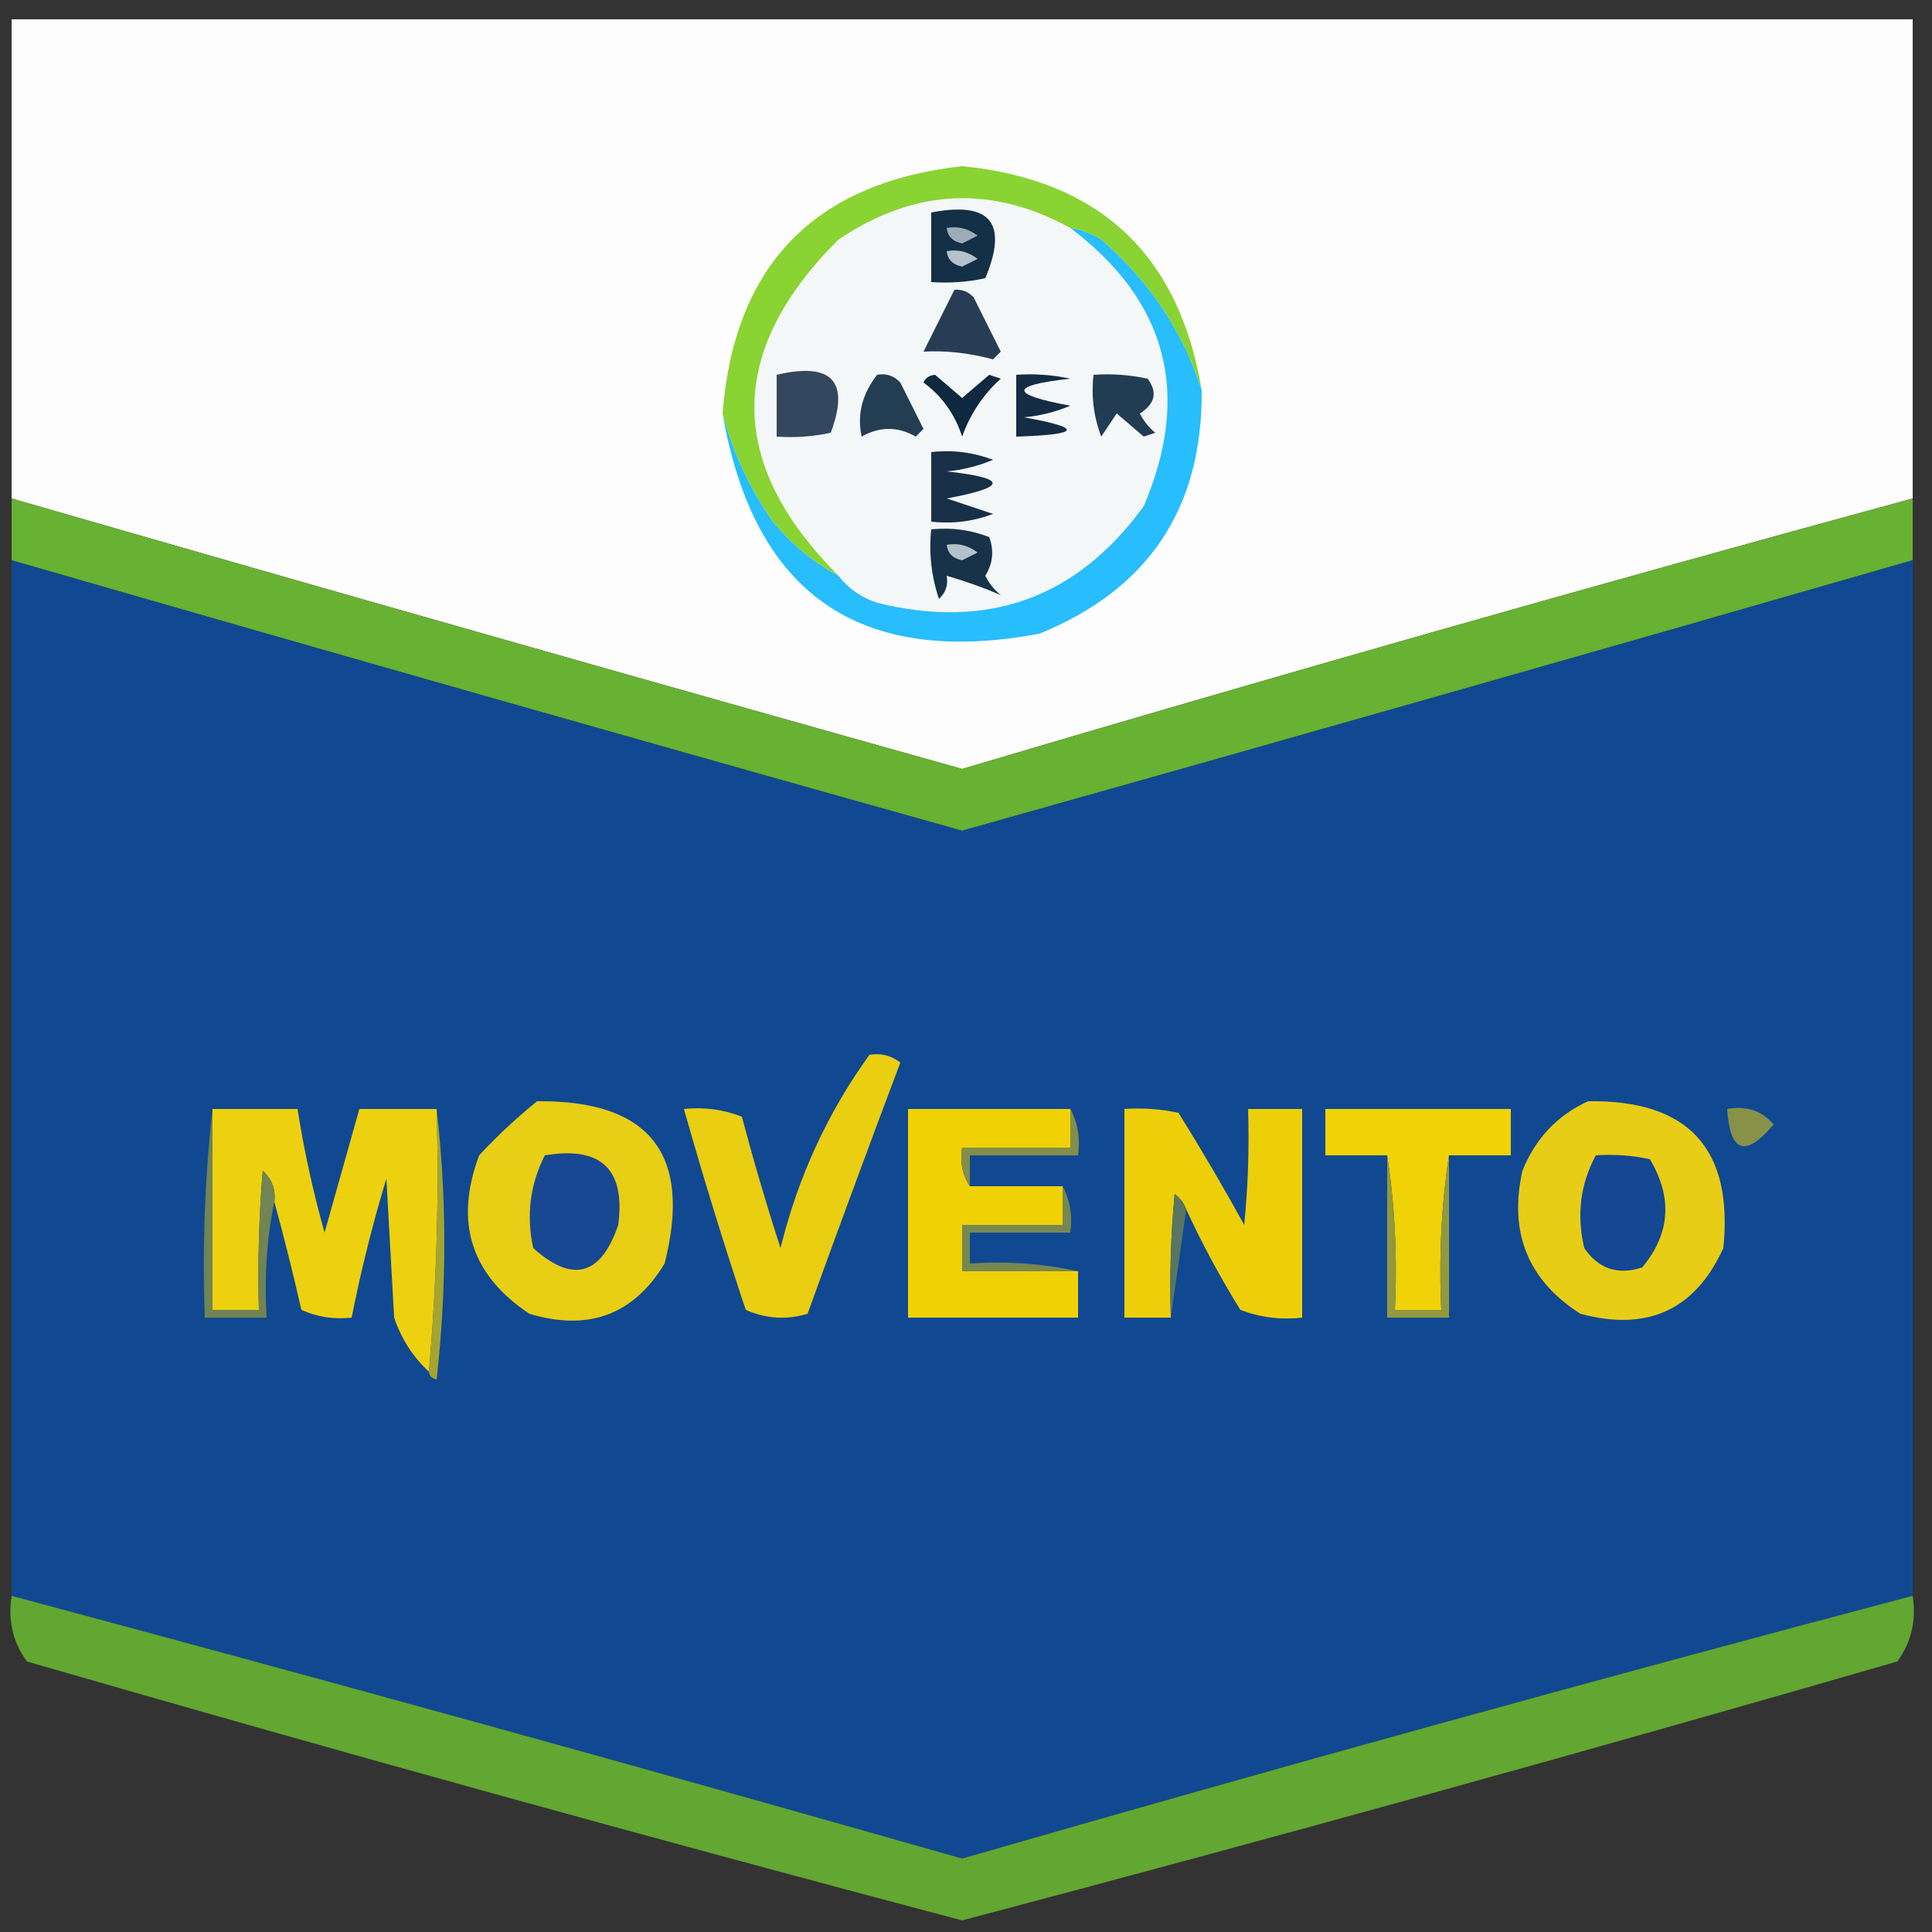 <?xml version="1.0" encoding="UTF-8"?>
<!DOCTYPE svg PUBLIC "-//W3C//DTD SVG 1.1//EN" "http://www.w3.org/Graphics/SVG/1.1/DTD/svg11.dtd">
<svg xmlns="http://www.w3.org/2000/svg" version="1.1" width="250px" height="250px" style="shape-rendering:geometricPrecision; text-rendering:geometricPrecision; image-rendering:optimizeQuality; fill-rule:evenodd; clip-rule:evenodd" xmlns:xlink="http://www.w3.org/1999/xlink">
<rect width="100%" height="100%" fill="#333333" stroke="none"/>
<g><path style="opacity:0.996" fill="#fefefe" d="M 247.5,64.5 C 206.367,75.7 165.367,87.367 124.5,99.5C 83.453,87.988 42.453,76.322 1.5,64.5C 1.5,43.833 1.5,23.167 1.5,2.5C 83.5,2.5 165.5,2.5 247.5,2.5C 247.5,23.167 247.5,43.833 247.5,64.5 Z"/></g>
<g><path style="opacity:1" fill="#f4f7f7" d="M 138.5,29.5 C 151.032,38.958 154.199,50.958 148,65.5C 139.367,77.379 127.867,81.546 113.5,78C 111.416,77.303 109.749,76.136 108.5,74.5C 93.992,59.95 93.992,45.45 108.5,31C 118.313,24.403 128.313,23.903 138.5,29.5 Z"/></g>
<g><path style="opacity:1" fill="#89d333" d="M 155.5,50.5 C 153.063,42.867 148.729,36.367 142.5,31C 141.255,30.209 139.922,29.709 138.5,29.5C 128.313,23.903 118.313,24.403 108.5,31C 93.992,45.45 93.992,59.95 108.5,74.5C 105.269,72.78 102.436,70.447 100,67.5C 96.975,63.123 94.808,58.456 93.5,53.5C 95.015,34.318 105.349,23.651 124.5,21.5C 142.244,23.244 152.577,32.91 155.5,50.5 Z"/></g>
<g><path style="opacity:1" fill="#133047" d="M 120.5,27.5 C 128.159,26.01 130.492,28.843 127.5,36C 125.19,36.497 122.857,36.663 120.5,36.5C 120.5,33.5 120.5,30.5 120.5,27.5 Z"/></g>
<g><path style="opacity:1" fill="#9dadb7" d="M 122.5,29.5 C 123.978,29.238 125.311,29.571 126.5,30.5C 125.833,30.833 125.167,31.167 124.5,31.5C 123.287,31.253 122.62,30.586 122.5,29.5 Z"/></g>
<g><path style="opacity:1" fill="#b6c2c9" d="M 122.5,32.5 C 123.978,32.238 125.311,32.571 126.5,33.5C 125.833,33.833 125.167,34.167 124.5,34.5C 123.287,34.253 122.62,33.586 122.5,32.5 Z"/></g>
<g><path style="opacity:1" fill="#273d53" d="M 123.5,37.5 C 124.496,37.414 125.329,37.748 126,38.5C 127.167,40.833 128.333,43.167 129.5,45.5C 129.167,45.833 128.833,46.167 128.5,46.5C 125.394,45.672 122.394,45.339 119.5,45.5C 120.847,42.807 122.18,40.14 123.5,37.5 Z"/></g>
<g><path style="opacity:1" fill="#142d44" d="M 131.5,48.5 C 133.857,48.337 136.19,48.503 138.5,49C 130.576,49.871 130.576,51.038 138.5,52.5C 136.577,53.308 134.577,53.808 132.5,54C 140.22,55.394 139.886,56.228 131.5,56.5C 131.5,53.833 131.5,51.167 131.5,48.5 Z"/></g>
<g><path style="opacity:1" fill="#33485e" d="M 100.5,48.5 C 107.659,46.82 109.993,49.32 107.5,56C 105.19,56.497 102.857,56.663 100.5,56.5C 100.5,53.833 100.5,51.167 100.5,48.5 Z"/></g>
<g><path style="opacity:1" fill="#223c53" d="M 141.5,48.5 C 143.857,48.337 146.19,48.503 148.5,49C 149.809,50.751 149.475,52.251 147.5,53.5C 147.977,54.478 148.643,55.311 149.5,56C 149,56.167 148.5,56.333 148,56.5C 146.832,55.491 145.665,54.491 144.5,53.5C 143.833,54.5 143.167,55.5 142.5,56.5C 141.52,53.913 141.187,51.247 141.5,48.5 Z"/></g>
<g><path style="opacity:1" fill="#233d53" d="M 113.5,48.5 C 114.675,48.281 115.675,48.614 116.5,49.5C 117.5,51.5 118.5,53.5 119.5,55.5C 119.167,55.833 118.833,56.167 118.5,56.5C 116.167,55.167 113.833,55.167 111.5,56.5C 110.883,53.667 111.55,51 113.5,48.5 Z"/></g>
<g><path style="opacity:1" fill="#0e2940" d="M 119.5,49.5 C 119.735,48.903 120.235,48.57 121,48.5C 122.168,49.509 123.335,50.509 124.5,51.5C 125.665,50.509 126.832,49.509 128,48.5C 128.5,48.667 129,48.833 129.5,49C 127.21,51.08 125.543,53.58 124.5,56.5C 123.55,53.58 121.884,51.247 119.5,49.5 Z"/></g>
<g><path style="opacity:0.999" fill="#67b133" d="M 1.5,64.5 C 42.453,76.322 83.453,87.988 124.5,99.5C 165.367,87.367 206.367,75.7 247.5,64.5C 247.5,67.167 247.5,69.833 247.5,72.5C 206.568,84.289 165.568,95.956 124.5,107.5C 83.404,95.978 42.404,84.311 1.5,72.5C 1.5,69.833 1.5,67.167 1.5,64.5 Z"/></g>
<g><path style="opacity:0.999" fill="#104991" d="M 1.5,72.5 C 42.404,84.311 83.404,95.978 124.5,107.5C 165.568,95.956 206.568,84.289 247.5,72.5C 247.5,117.167 247.5,161.833 247.5,206.5C 206.402,217.359 165.402,228.692 124.5,240.5C 83.506,228.817 42.506,217.484 1.5,206.5C 1.5,161.833 1.5,117.167 1.5,72.5 Z"/></g>
<g><path style="opacity:1" fill="#28bdfd" d="M 138.5,29.5 C 139.922,29.709 141.255,30.209 142.5,31C 148.729,36.367 153.063,42.867 155.5,50.5C 155.624,65.753 148.624,76.253 134.5,82C 111.207,86.353 97.54,76.853 93.5,53.5C 94.808,58.456 96.975,63.123 100,67.5C 102.436,70.447 105.269,72.78 108.5,74.5C 109.749,76.136 111.416,77.303 113.5,78C 127.867,81.546 139.367,77.379 148,65.5C 154.199,50.958 151.032,38.958 138.5,29.5 Z"/></g>
<g><path style="opacity:1" fill="#173249" d="M 120.5,68.5 C 123.119,68.232 125.619,68.565 128,69.5C 128.651,71.235 128.485,72.902 127.5,74.5C 127.977,75.478 128.643,76.311 129.5,77C 127.326,76.063 124.993,75.229 122.5,74.5C 122.719,75.675 122.386,76.675 121.5,77.5C 120.516,74.572 120.183,71.572 120.5,68.5 Z"/></g>
<g><path style="opacity:1" fill="#b4c1c8" d="M 122.5,70.5 C 123.978,70.238 125.311,70.571 126.5,71.5C 125.833,71.833 125.167,72.167 124.5,72.5C 123.287,72.253 122.62,71.586 122.5,70.5 Z"/></g>
<g><path style="opacity:1" fill="#183047" d="M 120.5,58.5 C 123.247,58.187 125.914,58.52 128.5,59.5C 126.577,60.308 124.577,60.808 122.5,61C 130.424,61.871 130.424,63.038 122.5,64.5C 124.5,65.167 126.5,65.833 128.5,66.5C 125.914,67.48 123.247,67.813 120.5,67.5C 120.5,64.5 120.5,61.5 120.5,58.5 Z"/></g>
<g><path style="opacity:1" fill="#e9ce12" d="M 112.5,136.5 C 113.978,136.238 115.311,136.571 116.5,137.5C 112.422,148.32 108.422,159.153 104.5,170C 101.773,170.818 99.106,170.652 96.5,169.5C 93.627,160.881 90.96,152.214 88.5,143.5C 91.119,143.232 93.619,143.565 96,144.5C 97.511,150.212 99.178,155.879 101,161.5C 103.255,152.33 107.088,143.997 112.5,136.5 Z"/></g>
<g><path style="opacity:1" fill="#e8ce14" d="M 69.5,142.5 C 84.094,142.355 89.594,149.355 86,163.5C 81.983,170.138 76.15,172.304 68.5,170C 60.934,164.966 58.767,158.133 62,149.5C 64.396,146.933 66.896,144.6 69.5,142.5 Z"/></g>
<g><path style="opacity:1" fill="#e8cd16" d="M 205.5,142.5 C 218.47,142.302 224.303,148.636 223,161.5C 219.351,169.505 213.184,172.339 204.5,170C 197.717,165.666 195.217,159.499 197,151.5C 198.688,147.315 201.521,144.315 205.5,142.5 Z"/></g>
<g><path style="opacity:1" fill="#879148" d="M 223.5,143.5 C 225.977,143.051 227.977,143.717 229.5,145.5C 225.86,149.842 223.86,149.175 223.5,143.5 Z"/></g>
<g><path style="opacity:1" fill="#edd10e" d="M 27.5,143.5 C 31.167,143.5 34.833,143.5 38.5,143.5C 39.346,148.888 40.513,154.221 42,159.5C 43.507,154.136 45.007,148.803 46.5,143.5C 49.833,143.5 53.167,143.5 56.5,143.5C 56.828,155.012 56.495,166.346 55.5,177.5C 53.438,175.59 51.938,173.257 51,170.5C 50.667,164.5 50.333,158.5 50,152.5C 48.206,158.423 46.706,164.423 45.5,170.5C 43.208,170.756 41.041,170.423 39,169.5C 37.93,164.793 36.763,160.126 35.5,155.5C 35.688,153.897 35.188,152.563 34,151.5C 33.501,157.491 33.334,163.491 33.5,169.5C 31.5,169.5 29.5,169.5 27.5,169.5C 27.5,160.833 27.5,152.167 27.5,143.5 Z"/></g>
<g><path style="opacity:1" fill="#a5a430" d="M 56.5,143.5 C 57.824,155.007 57.824,166.673 56.5,178.5C 55.893,178.376 55.56,178.043 55.5,177.5C 56.495,166.346 56.828,155.012 56.5,143.5 Z"/></g>
<g><path style="opacity:1" fill="#f0d204" d="M 138.5,143.5 C 138.5,145.167 138.5,146.833 138.5,148.5C 133.833,148.5 129.167,148.5 124.5,148.5C 124.216,150.415 124.549,152.081 125.5,153.5C 129.5,153.5 133.5,153.5 137.5,153.5C 137.5,155.167 137.5,156.833 137.5,158.5C 133.167,158.5 128.833,158.5 124.5,158.5C 124.5,160.5 124.5,162.5 124.5,164.5C 129.5,164.5 134.5,164.5 139.5,164.5C 139.5,166.5 139.5,168.5 139.5,170.5C 132.167,170.5 124.833,170.5 117.5,170.5C 117.5,161.5 117.5,152.5 117.5,143.5C 124.5,143.5 131.5,143.5 138.5,143.5 Z"/></g>
<g><path style="opacity:1" fill="#edcf09" d="M 153.5,156.5 C 153.217,155.711 152.717,155.044 152,154.5C 151.501,159.823 151.334,165.156 151.5,170.5C 149.5,170.5 147.5,170.5 145.5,170.5C 145.5,161.5 145.5,152.5 145.5,143.5C 147.857,143.337 150.19,143.503 152.5,144C 155.459,148.751 158.293,153.584 161,158.5C 161.499,153.511 161.666,148.511 161.5,143.5C 163.833,143.5 166.167,143.5 168.5,143.5C 168.5,152.5 168.5,161.5 168.5,170.5C 165.753,170.813 163.086,170.48 160.5,169.5C 157.9,165.299 155.566,160.966 153.5,156.5 Z"/></g>
<g><path style="opacity:1" fill="#efd208" d="M 187.5,149.5 C 186.509,155.979 186.176,162.646 186.5,169.5C 184.5,169.5 182.5,169.5 180.5,169.5C 180.824,162.646 180.491,155.979 179.5,149.5C 176.833,149.5 174.167,149.5 171.5,149.5C 171.5,147.5 171.5,145.5 171.5,143.5C 179.5,143.5 187.5,143.5 195.5,143.5C 195.5,145.5 195.5,147.5 195.5,149.5C 192.833,149.5 190.167,149.5 187.5,149.5 Z"/></g>
<g><path style="opacity:1" fill="#828e49" d="M 138.5,143.5 C 139.461,145.265 139.795,147.265 139.5,149.5C 134.833,149.5 130.167,149.5 125.5,149.5C 125.5,150.833 125.5,152.167 125.5,153.5C 124.549,152.081 124.216,150.415 124.5,148.5C 129.167,148.5 133.833,148.5 138.5,148.5C 138.5,146.833 138.5,145.167 138.5,143.5 Z"/></g>
<g><path style="opacity:1" fill="#184892" d="M 70.5,149.5 C 77.777,148.279 80.944,151.279 80,158.5C 77.77,165.077 74.104,166.077 69,161.5C 68.081,157.269 68.581,153.269 70.5,149.5 Z"/></g>
<g><path style="opacity:1" fill="#154793" d="M 206.5,149.5 C 208.857,149.337 211.19,149.503 213.5,150C 216.462,154.99 216.128,159.656 212.5,164C 209.364,165.041 206.864,164.207 205,161.5C 203.994,157.198 204.494,153.198 206.5,149.5 Z"/></g>
<g><path style="opacity:1" fill="#92983e" d="M 179.5,149.5 C 180.491,155.979 180.824,162.646 180.5,169.5C 182.5,169.5 184.5,169.5 186.5,169.5C 186.176,162.646 186.509,155.979 187.5,149.5C 187.5,156.5 187.5,163.5 187.5,170.5C 184.833,170.5 182.167,170.5 179.5,170.5C 179.5,163.5 179.5,156.5 179.5,149.5 Z"/></g>
<g><path style="opacity:1" fill="#718453" d="M 27.5,143.5 C 27.5,152.167 27.5,160.833 27.5,169.5C 29.5,169.5 31.5,169.5 33.5,169.5C 33.334,163.491 33.501,157.491 34,151.5C 35.188,152.563 35.688,153.897 35.5,155.5C 34.513,160.305 34.179,165.305 34.5,170.5C 31.833,170.5 29.167,170.5 26.5,170.5C 26.173,161.318 26.507,152.318 27.5,143.5 Z"/></g>
<g><path style="opacity:1" fill="#587662" d="M 153.5,156.5 C 152.833,161.167 152.167,165.833 151.5,170.5C 151.334,165.156 151.501,159.823 152,154.5C 152.717,155.044 153.217,155.711 153.5,156.5 Z"/></g>
<g><path style="opacity:1" fill="#77874f" d="M 137.5,153.5 C 138.461,155.265 138.795,157.265 138.5,159.5C 134.167,159.5 129.833,159.5 125.5,159.5C 125.5,160.833 125.5,162.167 125.5,163.5C 130.363,163.181 135.03,163.514 139.5,164.5C 134.5,164.5 129.5,164.5 124.5,164.5C 124.5,162.5 124.5,160.5 124.5,158.5C 128.833,158.5 133.167,158.5 137.5,158.5C 137.5,156.833 137.5,155.167 137.5,153.5 Z"/></g>
<g><path style="opacity:0.909" fill="#66b231" d="M 1.5,206.5 C 42.506,217.484 83.506,228.817 124.5,240.5C 165.402,228.692 206.402,217.359 247.5,206.5C 247.988,209.711 247.321,212.544 245.5,215C 205.273,226.639 164.94,237.806 124.5,248.5C 84.06,237.806 43.727,226.639 3.5,215C 1.679,212.544 1.012,209.711 1.5,206.5 Z"/></g>
</svg>
